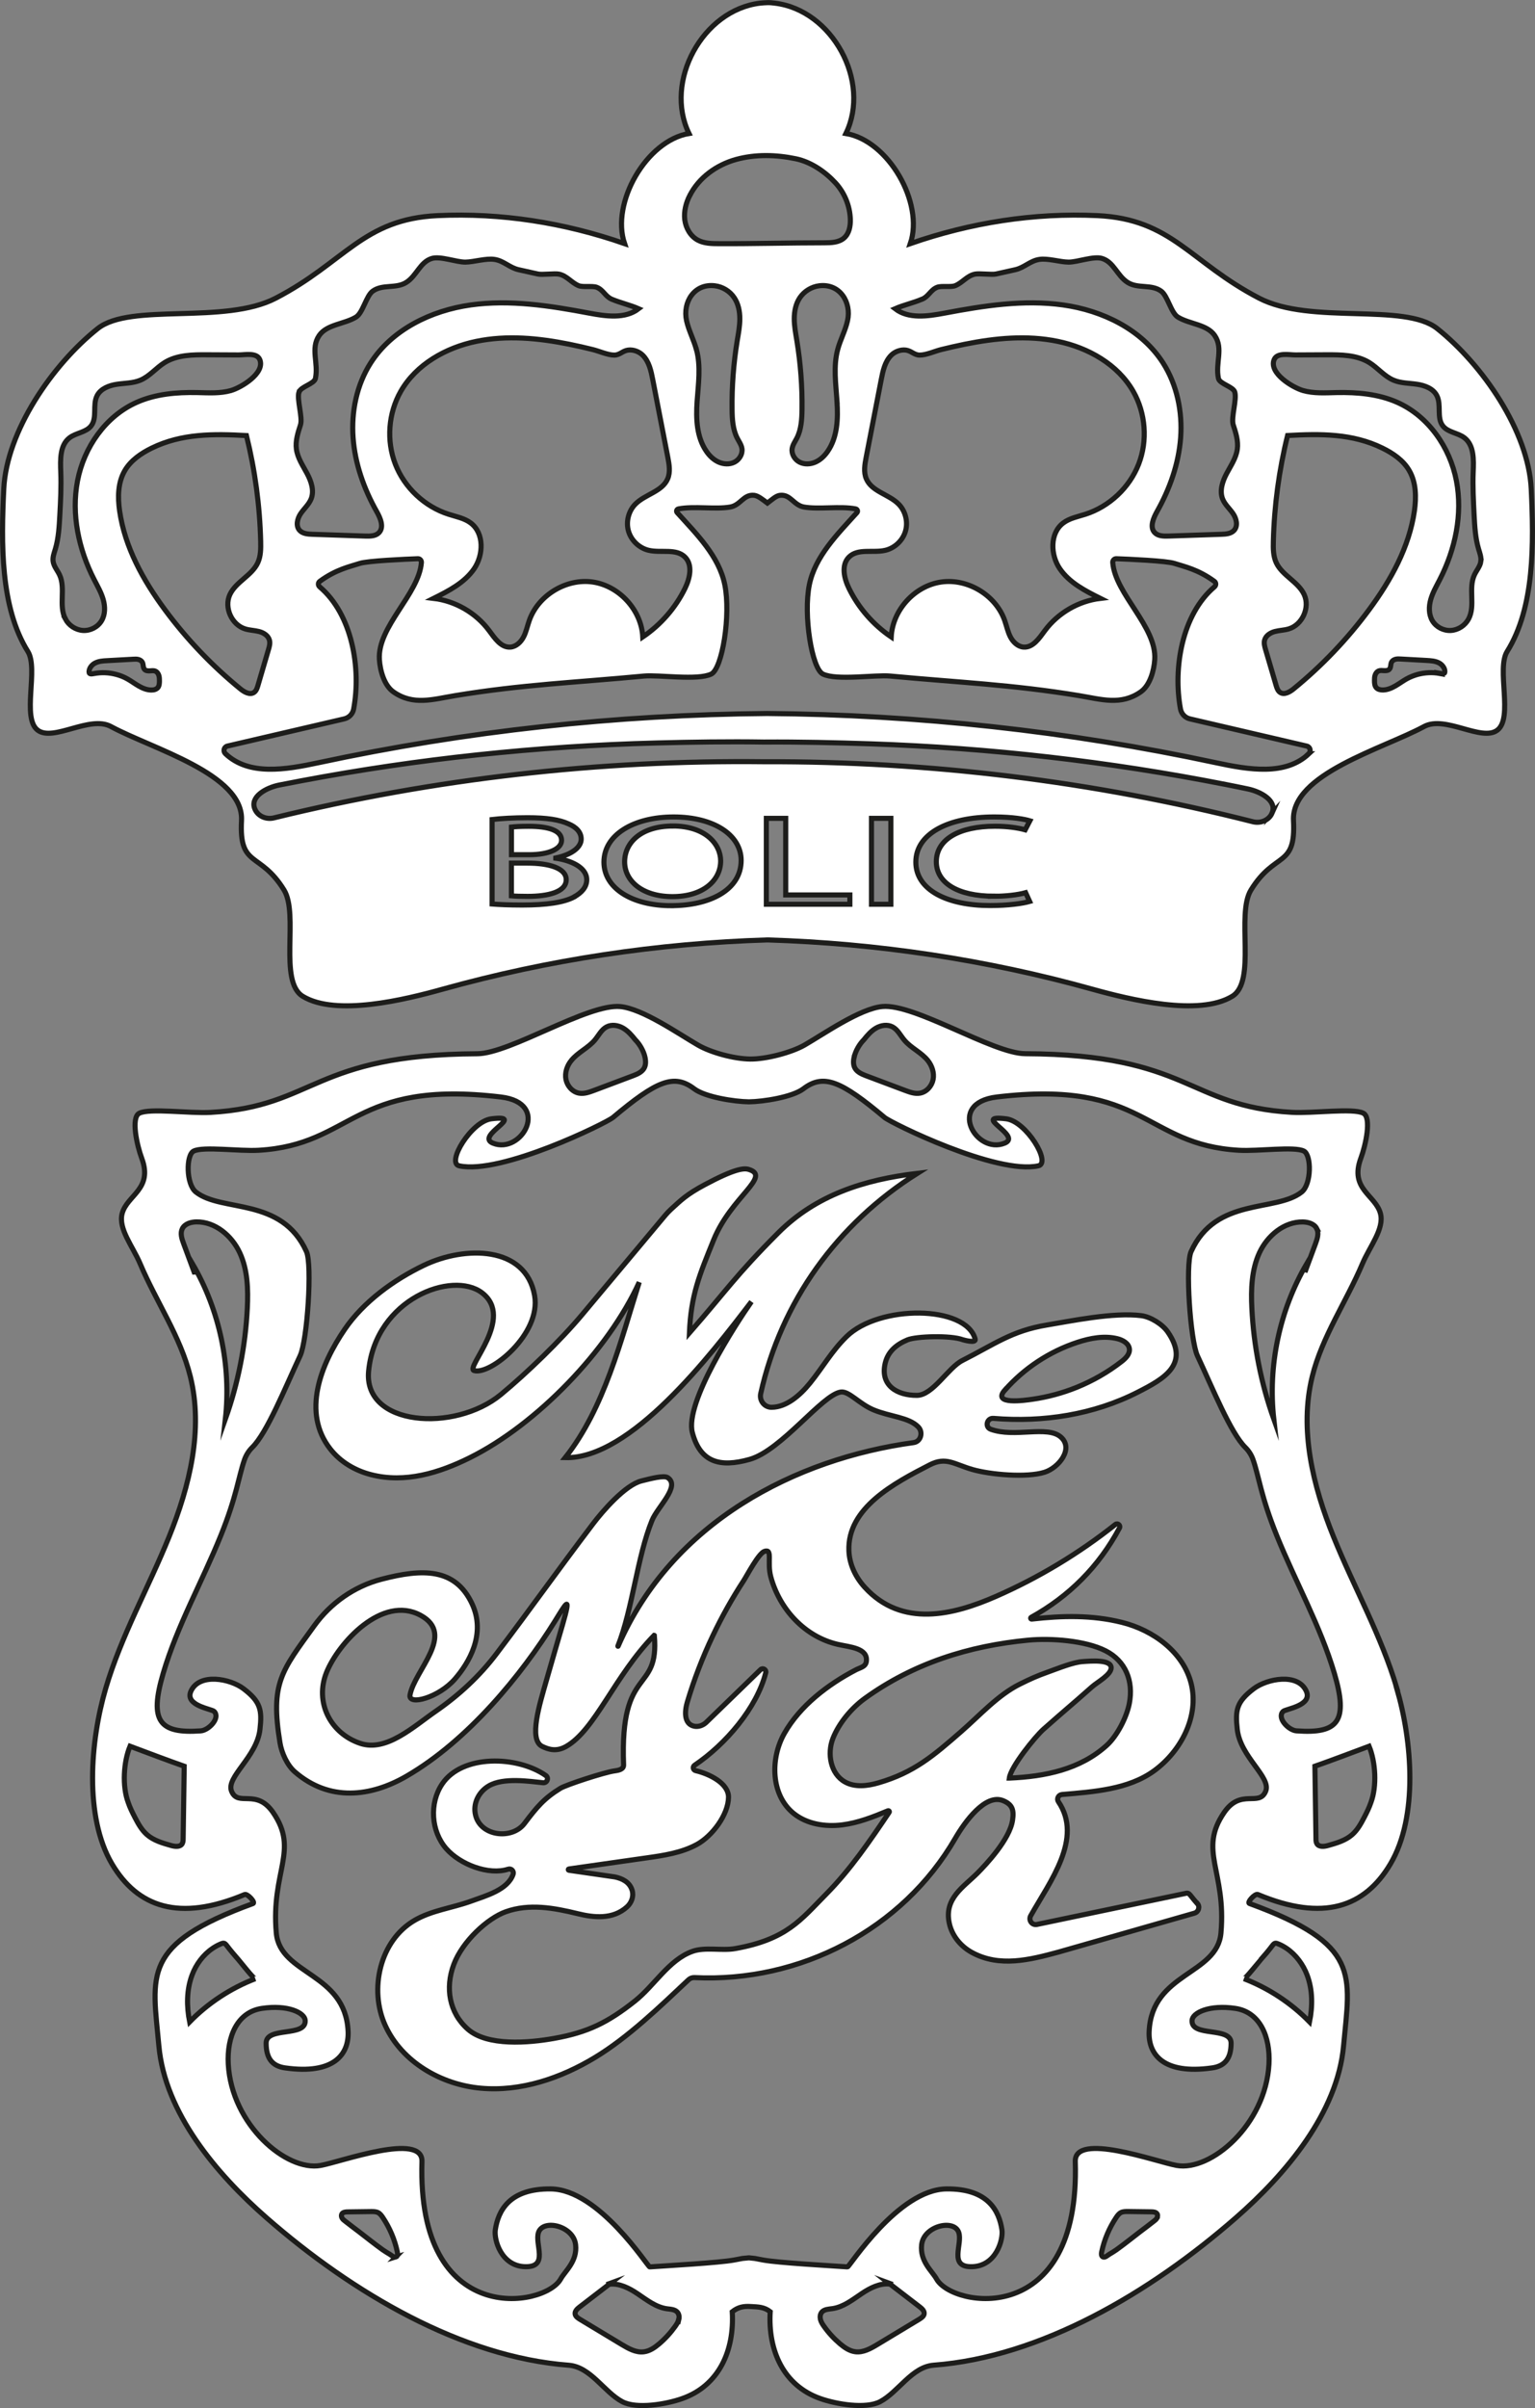 <svg xmlns="http://www.w3.org/2000/svg" id="Ebene_1" data-name="Ebene 1" viewBox="0 0 301.14 472.21"><rect x="0" y="0" width="301.14" height="472.21" fill="#808080" stroke="none"/><defs><style>      .cls-1 {        fill: none;      }      .cls-1, .cls-2 {        stroke: #1d1d1b;        stroke-miterlimit: 10;      }      .cls-2, .cls-3 {        fill: #fff;      }      .cls-3 {        stroke-width: 0px;      }    </style></defs><g><path class="cls-3" d="M131.98,161.98c-6.29,0-9.44,3.32-9.44,7.02s3.41,6.82,9.4,6.82,9.44-3.17,9.44-7c0-3.35-3.06-6.85-9.4-6.85ZM110.17,164.78c0-1.97-2.62-2.75-6.47-2.75-1.75,0-2.75.08-3.36.15v5.42h3.45c4.02,0,6.38-1.2,6.38-2.82ZM300.4,95.88c-.54-11.32-9.54-24.37-18.45-31.45-6.43-5.12-24.83-.71-34.93-5.96-13.58-7.06-17.1-15.51-31.74-16.19-12.51-.58-24.89,1.39-36.69,5.49,2.73-7.99-4.31-20.21-12.64-21.59,4.97-10.2-2.67-24.21-13.93-25.56-.46-.06-1-.12-1.46-.1-.47.01-.99.05-1.46.1-11.26,1.35-18.9,15.36-13.93,25.56-8.33,1.38-15.37,13.6-12.64,21.59-11.81-4.1-24.19-6.07-36.69-5.49-14.64.68-18.16,9.14-31.74,16.19-10.09,5.25-28.49.84-34.93,5.96C10.28,71.5,1.28,84.56.74,95.88c-.51,10.64-.7,23.18,4.73,31.88,2.12,3.4-1.25,13.01,1.92,15.42,3.07,2.33,10.21-2.97,14.38-.71,8.04,4.36,26.09,9.3,25.61,18.43-.49,9.38,3.62,5.95,8.34,13.62,2.96,4.81-1.14,17.91,3.68,20.85,6.53,3.98,20.07.66,27.44-1.4,20.75-5.78,42.2-9.01,63.73-9.66,21.53.66,42.98,3.88,63.73,9.66,7.37,2.05,20.91,5.38,27.44,1.4,4.82-2.94.72-16.05,3.68-20.85,4.72-7.67,8.83-4.23,8.34-13.62-.48-9.13,17.57-14.07,25.61-18.43,4.17-2.26,11.31,3.04,14.38.71,3.17-2.41-.2-12.02,1.92-15.42,5.43-8.7,5.23-21.24,4.73-31.88ZM180.91,58.67c1.31-.56,1.64-1.83,2.96-2.34.84-.32,2.7.03,3.53-.31,1.43-.59,2.27-1.91,3.83-2.26.88-.2,3.29.16,4.17-.03,1.62-.36,2.15-.48,3.77-.84,1.79-.4,2.9-1.74,4.73-2.02,1.68-.26,4.06.52,5.72.53,1.73.02,4.91-1.23,6.58-.72,2.32.7,2.97,3.4,5.02,4.7,2.04,1.29,4.64.29,6.59,1.72,1.27.93,1.93,4.26,3.27,5.08,2.28,1.4,5.73,1.41,7.23,3.62,1.74,2.57.08,5.37.73,8.41.22,1.06,2.86,1.61,3.19,2.64.47,1.44-.76,5.02-.29,6.47.5,1.54,1.02,3.15.8,4.75-.23,1.73-1.26,3.22-2.08,4.76-.82,1.54-1.44,3.37-.81,4.99.43,1.1,1.38,1.91,2.05,2.89s1.01,2.41.21,3.29c-.6.66-1.6.74-2.5.77-3.46.12-6.92.23-10.38.35-.95.03-2.03.02-2.69-.67-1.04-1.08-.27-2.85.46-4.16,2.5-4.45,4.25-9.38,4.62-14.47.37-5.09-.71-10.35-3.45-14.65-4.2-6.57-11.89-10.29-19.62-11.37-7.72-1.08-15.57.15-23.23,1.6-3.3.62-7.06,1.19-9.72-.86,1.69-.74,3.62-1.15,5.28-1.87ZM169.93,89.65c.98-5.07,1.97-10.13,2.95-15.2.33-1.71.72-3.52,1.93-4.76.72-.74,1.87-1.18,2.91-1.04,1.08.15,1.62.97,2.69.98,1.31.01,2.99-.78,4.27-1.09,1.53-.37,3.06-.73,4.61-1.04,5.98-1.2,12.19-1.81,18.22-.56,5.97,1.23,11.77,4.5,14.8,9.79,2.45,4.28,2.86,9.69,1.07,14.29s-5.74,8.31-10.44,9.82c-1.5.48-3.11.77-4.36,1.72-2.64,2-2.53,6.25-.65,8.98,1.87,2.73,4.97,4.32,7.94,5.8-4.28.51-8.31,2.85-10.88,6.31-1.1,1.49-2.34,3.38-4.19,3.24-1.13-.09-2.06-.99-2.58-2s-.74-2.14-1.12-3.22c-1.75-4.96-7.25-8.29-12.46-7.54s-9.54,5.52-9.8,10.77c-3.52-2.38-6.41-5.69-8.28-9.51-.97-1.97-1.56-4.59-.02-6.14,1.75-1.77,4.73-.77,7.15-1.34,1.86-.44,3.42-1.93,3.95-3.76.53-1.83,0-3.93-1.34-5.29-1.91-1.94-5.27-2.45-6.34-4.96-.57-1.32-.3-2.84-.03-4.25ZM135.32,38.35c1.78-3.53,5.27-6.03,9.08-7.08,3.81-1.05,7.88-.94,11.75-.13,2.94.62,5.71,2.51,7.75,4.72,1.78,1.93,2.84,4.52,2.92,7.14.04,1.33-.22,2.79-1.23,3.67-1.02.89-2.51.94-3.86.94-6.91,0-13.79.2-20.7.17-1.41,0-2.89-.03-4.13-.69-1.45-.78-2.35-2.36-2.56-3.99-.2-1.63.23-3.29.97-4.75ZM164.2,78.7c.23,3.4.1,7.05-1.85,9.84-.61.88-1.41,1.65-2.39,2.08-.98.43-2.15.49-3.1,0-.95-.49-1.61-1.57-1.46-2.63.11-.76.58-1.4.93-2.08.87-1.7.98-3.68,1.01-5.59.06-4.52-.28-9.05-1.01-13.52-.23-1.43-.51-2.86-.51-4.3s.29-2.93,1.1-4.13c.86-1.27,2.28-2.14,3.8-2.33,4.05-.49,6.36,3.22,5.55,6.85-.43,1.95-1.42,3.73-1.93,5.65-.88,3.29-.36,6.76-.13,10.16ZM136.62,68.54c-.52-1.92-1.5-3.71-1.93-5.65-.8-3.63,1.51-7.34,5.55-6.85,1.52.18,2.95,1.06,3.8,2.33.81,1.2,1.1,2.68,1.1,4.13,0,1.45-.27,2.88-.51,4.3-.73,4.47-1.07,8.99-1.01,13.52.02,1.91.14,3.89,1.01,5.59.35.68.82,1.32.93,2.08.15,1.06-.51,2.14-1.46,2.63-.95.49-2.13.43-3.1,0-.98-.43-1.78-1.2-2.39-2.08-1.95-2.79-2.09-6.44-1.85-9.84s.76-6.87-.13-10.16ZM128.06,74.45c.98,5.07,1.97,10.13,2.95,15.2.27,1.41.54,2.93-.03,4.25-1.07,2.51-4.43,3.02-6.34,4.96-1.34,1.36-1.87,3.46-1.34,5.29.53,1.83,2.1,3.32,3.95,3.76,2.42.57,5.41-.42,7.15,1.34,1.54,1.56.94,4.18-.02,6.14-1.87,3.82-4.76,7.13-8.28,9.51-.26-5.25-4.6-10.01-9.8-10.77s-10.71,2.58-12.46,7.54c-.38,1.07-.6,2.21-1.12,3.22s-1.45,1.91-2.58,2c-1.85.14-3.08-1.75-4.19-3.24-2.57-3.46-6.6-5.8-10.88-6.31,2.97-1.48,6.06-3.07,7.94-5.8,1.87-2.73,1.99-6.98-.65-8.98-1.25-.95-2.87-1.24-4.36-1.72-4.7-1.5-8.65-5.21-10.44-9.82s-1.38-10,1.07-14.29c3.03-5.29,8.83-8.56,14.8-9.79,6.03-1.25,12.24-.64,18.22.56,1.54.31,3.08.66,4.61,1.04,1.29.31,2.97,1.1,4.27,1.09,1.08-.01,1.61-.84,2.69-.98,1.04-.14,2.18.3,2.91,1.04,1.21,1.24,1.6,3.05,1.93,4.76ZM58.69,76.85c.34-1.03,2.97-1.58,3.19-2.64.64-3.04-1.01-5.84.73-8.41,1.5-2.21,4.95-2.22,7.23-3.62,1.35-.83,2-4.15,3.27-5.08,1.95-1.43,4.55-.43,6.59-1.72,2.05-1.3,2.7-4,5.02-4.7,1.67-.5,4.85.74,6.58.72,1.66-.02,4.05-.79,5.72-.53,1.83.28,2.94,1.63,4.73,2.02,1.62.36,2.15.48,3.77.84.88.2,3.29-.16,4.17.03,1.56.35,2.4,1.66,3.83,2.26.83.34,2.69,0,3.53.31,1.32.5,1.66,1.78,2.96,2.34,1.67.71,3.59,1.13,5.28,1.87-2.66,2.04-6.42,1.48-9.72.86-7.66-1.45-15.51-2.68-23.23-1.6-7.72,1.08-15.42,4.8-19.62,11.37-2.75,4.3-3.82,9.56-3.45,14.65.37,5.09,2.12,10.02,4.62,14.47.74,1.31,1.5,3.07.46,4.16-.66.69-1.74.7-2.69.67-3.46-.12-6.92-.23-10.38-.35-.9-.03-1.9-.11-2.5-.77-.8-.88-.46-2.31.21-3.29s1.61-1.79,2.05-2.89c.64-1.62.01-3.46-.81-4.99-.82-1.54-1.85-3.03-2.08-4.76-.22-1.61.3-3.21.8-4.75.47-1.44-.76-5.02-.29-6.47ZM12.83,121.37c-1.37-2.6.1-5.99-1.15-8.65-.42-.89-1.13-1.67-1.26-2.65-.11-.8.19-1.6.43-2.38.65-2.17.77-4.47.89-6.73.15-2.8.29-5.6.18-8.4-.09-2.41-.19-5.26,1.73-6.72,1.29-.98,3.22-1.04,4.22-2.32,1.26-1.62.24-4.12,1.18-5.94.71-1.38,2.36-2,3.89-2.23,1.54-.23,3.14-.19,4.58-.79,1.83-.76,3.11-2.43,4.79-3.47,2.45-1.51,5.5-1.54,8.38-1.52,2.03.01,4.07.02,6.1.03,1.24,0,3.62-.53,4.19.95,1.03,2.67-3.72,5.47-5.67,6.03-2.13.61-4.4.45-6.62.4-4.04-.08-8.18.27-11.88,1.92-6.1,2.71-10.34,8.82-11.6,15.38-1.26,6.56.22,13.45,3.27,19.39.65,1.27,1.38,2.52,1.77,3.9.39,1.38.41,2.93-.33,4.16-.74,1.24-2.2,1.99-3.64,1.9-1.44-.09-2.79-.99-3.46-2.26ZM30.98,134.82c-.31.38-.84.5-1.32.49-.87-.01-1.7-.36-2.45-.79s-1.45-.96-2.2-1.38c-.7-.4-1.46-.7-2.24-.9-1.39-.37-2.85-.43-4.27-.17-.62.11-1.17.24-1-.62.12-.59.57-1.1,1.08-1.39.74-.41,1.62-.47,2.47-.51,1.69-.09,3.38-.19,5.07-.28.33-.02.67-.04,1,.04.33.08.64.26.8.55.24.43.1,1.03.43,1.4.25.28.66.31,1.03.29.37-.02.76-.09,1.1.06.34.14.57.47.68.82s.12.72.12,1.09c0,.46-.03.97-.32,1.33ZM32.36,119.57c-4.27-5.77-7.87-12.26-8.89-19.36-.39-2.69-.36-5.59,1.02-7.94,1.17-2,3.18-3.37,5.25-4.39,5.91-2.9,12.2-2.82,18.61-2.47,1.68,6.79,2.62,13.76,2.79,20.75.03,1.43.03,2.91-.57,4.2-1.18,2.53-4.31,3.72-5.48,6.25-1.17,2.54.38,5.94,3.05,6.73.87.26,1.81.27,2.69.5.88.23,1.77.78,2.02,1.66.18.62,0,1.29-.19,1.91-.69,2.34-1.37,4.67-2.06,7.01-.15.5-.32,1.05-.76,1.35-.82.57-1.92-.06-2.69-.69-5.55-4.53-10.53-9.75-14.79-15.51ZM112.62,175.9c-2.05,1.07-5.38,1.57-10.18,1.57-2.62,0-4.63-.1-5.9-.2v-16.57c1.66-.2,4.28-.35,6.95-.35,3.8,0,6.25.38,8.08,1.22,1.53.65,2.45,1.65,2.45,2.97,0,1.62-1.88,3.05-4.98,3.7v.05c2.8.4,6.07,1.72,6.07,4.22,0,1.45-1,2.55-2.49,3.37ZM131.72,177.6c-7.78,0-13.24-3.45-13.24-8.55,0-5.35,5.81-8.85,13.68-8.85s13.24,3.52,13.24,8.52c0,5.8-6.16,8.87-13.68,8.87ZM166.73,177.32h-16.39v-16.85h3.8v15.02h12.59v1.82ZM174.77,177.32h-3.8v-16.85h3.8v16.85ZM195,175.75c2.32,0,4.68-.27,6.21-.7l.79,1.72c-1.4.4-4.2.8-7.78.8-8.3,0-14.55-3-14.55-8.52s6.25-8.85,15.38-8.85c3.67,0,5.99.45,6.99.75l-.92,1.77c-1.44-.4-3.5-.7-5.94-.7-6.9,0-11.49,2.52-11.49,6.95,0,4.12,4.15,6.77,11.32,6.77ZM249.55,159.46c-.62,1.4-2.25,2.05-3.74,1.68-31.37-7.96-63.51-11.88-95.87-11.77-32.36-.37-64.77,3.3-96.2,11.01-1.49.37-3.12-.3-3.73-1.71-1.06-2.45,2.23-4.22,4.77-4.73,1.45-.29,2.9-.57,4.35-.84,11.46-2.16,23.01-3.86,34.61-5.09,11.65-1.24,23.35-2.02,35.06-2.32,7.02-.18,14.06-.29,21.09-.18,7.03-.05,13.95.12,20.97.35,11.71.4,23.4,1.26,35.04,2.6,11.59,1.33,23.13,3.12,34.57,5.37,1.45.28,2.9.58,4.34.88,2.54.53,5.81,2.32,4.73,4.76ZM256.78,147.8c-4.59,4.35-11.73,3.16-18.31,1.75-28.89-6.19-58.43-9.41-87.97-9.64-29.55.24-59.07,3.45-87.96,9.64-6.58,1.41-13.71,2.6-18.31-1.75-.51-.49-.3-1.34.38-1.5l22.94-5.34c.94-.23,1.66-.98,1.83-1.93,1.49-8.01-.29-18.55-6.66-23.95-.34-.29-.35-.81.01-1.08,3.22-2.36,5.89-2.88,7.85-3.52,1.55-.51,9.01-.83,11.38-.92.42-.02.74.34.71.76-.49,6.19-8.65,12.58-8.24,19,.14,2.2.95,5.1,2.76,6.36,3.88,2.72,7.72,1.45,12.14.72,13.02-2.15,23.84-2.58,36.98-3.83,3-.28,10.51.91,13.22-.39,2.17-1.05,3.87-11.58,2.66-17.52-1.13-5.58-5.5-9.91-9.34-14.14-.24-.26-.09-.67.26-.73,3.1-.59,7.26.15,10.16-.37,2.04-.37,2.59-2.52,4.68-2.29.77.08,1.68.83,2.6,1.52.91-.69,1.7-1.44,2.47-1.52,2.09-.23,2.64,1.92,4.68,2.29,2.91.52,7.07-.22,10.16.37.34.07.49.47.26.73-3.83,4.24-8.2,8.56-9.34,14.14-1.21,5.94.49,16.47,2.66,17.52,2.71,1.31,10.22.11,13.22.39,13.14,1.24,23.96,1.68,36.98,3.83,4.43.73,8.26,1.99,12.14-.72,1.81-1.26,2.62-4.16,2.76-6.36.41-6.42-7.75-12.81-8.24-19-.03-.42.29-.78.71-.76,2.37.09,9.83.41,11.38.92,1.97.64,4.63,1.16,7.85,3.52.36.26.35.79.01,1.08-6.37,5.41-8.14,15.94-6.66,23.95.18.95.9,1.71,1.83,1.93l22.94,5.34c.69.16.9,1.02.38,1.5ZM253.8,135.07c-.77.63-1.87,1.27-2.69.69-.43-.3-.61-.85-.76-1.35-.69-2.34-1.37-4.67-2.06-7.01-.18-.62-.37-1.29-.19-1.91.25-.88,1.14-1.43,2.02-1.66.88-.23,1.81-.24,2.69-.5,2.68-.79,4.22-4.19,3.05-6.73-1.17-2.54-4.3-3.72-5.48-6.25-.6-1.29-.61-2.77-.57-4.2.17-6.99,1.11-13.96,2.79-20.75,6.41-.35,12.7-.43,18.61,2.47,2.08,1.02,4.09,2.39,5.25,4.39,1.37,2.35,1.4,5.24,1.02,7.94-1.02,7.1-4.62,13.59-8.89,19.36-4.26,5.76-9.24,10.98-14.79,15.51ZM282.45,132.06c-1.41-.26-2.88-.19-4.27.17-.78.21-1.53.51-2.24.9-.76.43-1.45.95-2.2,1.38s-1.58.78-2.45.79c-.49,0-1.02-.11-1.32-.49-.29-.36-.32-.86-.32-1.33,0-.37,0-.74.12-1.09.11-.35.35-.67.68-.82.34-.14.73-.08,1.1-.06.37.02.79-.01,1.03-.29.33-.37.19-.97.43-1.4.16-.29.48-.48.8-.55.33-.08.67-.06,1-.04,1.69.09,3.38.19,5.07.28.85.05,1.72.1,2.47.51.52.29.96.8,1.08,1.39.17.86-.38.73-1,.62ZM290.52,110.07c-.13.98-.85,1.76-1.26,2.65-1.25,2.67.23,6.05-1.15,8.65-.67,1.27-2.02,2.17-3.46,2.26-1.44.09-2.9-.66-3.64-1.9-.73-1.23-.72-2.78-.33-4.16.39-1.38,1.12-2.63,1.77-3.9,3.05-5.94,4.53-12.83,3.27-19.39-1.26-6.56-5.5-12.67-11.6-15.38-3.69-1.64-7.84-2-11.88-1.92-2.22.05-4.49.21-6.62-.4-1.95-.56-6.7-3.36-5.67-6.03.57-1.48,2.95-.95,4.19-.95,2.03-.01,4.07-.02,6.1-.03,2.88-.01,5.93.02,8.38,1.52,1.68,1.04,2.96,2.71,4.79,3.47,1.44.6,3.04.56,4.58.79,1.54.23,3.18.84,3.89,2.23.94,1.82-.08,4.33,1.18,5.94,1,1.28,2.93,1.34,4.22,2.32,1.92,1.46,1.83,4.31,1.73,6.72-.11,2.8.04,5.6.18,8.4.12,2.27.24,4.56.89,6.73.23.78.54,1.57.43,2.38ZM103.48,169.25h-3.15v6.42c.74.07,1.83.1,3.19.1,3.93,0,7.56-.82,7.56-3.27,0-2.3-3.45-3.25-7.6-3.25Z"></path><path class="cls-1" d="M131.98,161.98c-6.29,0-9.44,3.32-9.44,7.02s3.41,6.82,9.4,6.82,9.44-3.17,9.44-7c0-3.35-3.06-6.85-9.4-6.85ZM110.17,164.78c0-1.97-2.62-2.75-6.47-2.75-1.75,0-2.75.08-3.36.15v5.42h3.45c4.02,0,6.38-1.2,6.38-2.82ZM300.4,95.88c-.54-11.32-9.54-24.37-18.45-31.45-6.43-5.12-24.83-.71-34.93-5.96-13.58-7.06-17.1-15.51-31.74-16.19-12.51-.58-24.89,1.39-36.69,5.49,2.73-7.99-4.31-20.21-12.64-21.59,4.97-10.2-2.67-24.21-13.93-25.56-.46-.06-1-.12-1.46-.1-.47.01-.99.05-1.46.1-11.26,1.35-18.9,15.36-13.93,25.56-8.33,1.38-15.37,13.6-12.64,21.59-11.81-4.1-24.19-6.07-36.69-5.49-14.64.68-18.16,9.14-31.74,16.19-10.09,5.25-28.49.84-34.93,5.96C10.28,71.5,1.28,84.56.74,95.88c-.51,10.64-.7,23.18,4.73,31.88,2.12,3.4-1.25,13.01,1.92,15.42,3.07,2.33,10.21-2.97,14.38-.71,8.04,4.36,26.09,9.3,25.61,18.43-.49,9.38,3.62,5.95,8.34,13.62,2.96,4.81-1.14,17.91,3.68,20.85,6.53,3.98,20.07.66,27.44-1.4,20.75-5.78,42.2-9.01,63.73-9.66,21.53.66,42.98,3.88,63.73,9.66,7.37,2.05,20.91,5.38,27.44,1.4,4.82-2.94.72-16.05,3.68-20.85,4.72-7.67,8.83-4.23,8.34-13.62-.48-9.13,17.57-14.07,25.61-18.43,4.17-2.26,11.31,3.04,14.38.71,3.17-2.41-.2-12.02,1.92-15.42,5.43-8.7,5.23-21.24,4.73-31.88ZM180.91,58.67c1.31-.56,1.64-1.83,2.96-2.34.84-.32,2.7.03,3.53-.31,1.43-.59,2.27-1.91,3.83-2.26.88-.2,3.29.16,4.17-.03,1.62-.36,2.15-.48,3.77-.84,1.79-.4,2.9-1.74,4.73-2.02,1.68-.26,4.06.52,5.72.53,1.73.02,4.91-1.23,6.58-.72,2.32.7,2.97,3.4,5.02,4.7,2.04,1.29,4.64.29,6.59,1.72,1.27.93,1.93,4.26,3.27,5.08,2.28,1.4,5.73,1.41,7.23,3.62,1.74,2.57.08,5.37.73,8.41.22,1.06,2.86,1.61,3.19,2.64.47,1.44-.76,5.02-.29,6.47.5,1.54,1.02,3.15.8,4.75-.23,1.73-1.26,3.22-2.08,4.76-.82,1.54-1.44,3.37-.81,4.99.43,1.1,1.38,1.91,2.05,2.89s1.01,2.41.21,3.29c-.6.66-1.6.74-2.5.77-3.46.12-6.92.23-10.38.35-.95.03-2.03.02-2.69-.67-1.04-1.08-.27-2.85.46-4.16,2.5-4.45,4.25-9.38,4.62-14.47.37-5.09-.71-10.35-3.45-14.65-4.2-6.57-11.89-10.29-19.62-11.37-7.72-1.08-15.57.15-23.23,1.6-3.3.62-7.06,1.19-9.72-.86,1.69-.74,3.62-1.15,5.28-1.87ZM169.93,89.65c.98-5.07,1.97-10.13,2.95-15.2.33-1.71.72-3.52,1.93-4.76.72-.74,1.87-1.18,2.91-1.04,1.08.15,1.62.97,2.69.98,1.31.01,2.99-.78,4.27-1.09,1.53-.37,3.06-.73,4.61-1.04,5.98-1.2,12.19-1.81,18.22-.56,5.97,1.23,11.77,4.5,14.8,9.79,2.45,4.28,2.86,9.69,1.07,14.29s-5.74,8.31-10.44,9.82c-1.5.48-3.11.77-4.36,1.72-2.64,2-2.53,6.25-.65,8.98,1.87,2.73,4.97,4.32,7.94,5.8-4.28.51-8.31,2.85-10.88,6.31-1.1,1.49-2.34,3.38-4.19,3.24-1.13-.09-2.06-.99-2.58-2s-.74-2.14-1.12-3.22c-1.75-4.96-7.25-8.29-12.46-7.54s-9.54,5.52-9.8,10.77c-3.52-2.38-6.41-5.69-8.28-9.51-.97-1.97-1.56-4.59-.02-6.14,1.75-1.77,4.73-.77,7.15-1.34,1.86-.44,3.42-1.93,3.95-3.76.53-1.83,0-3.93-1.34-5.29-1.91-1.94-5.27-2.45-6.34-4.96-.57-1.32-.3-2.84-.03-4.25ZM135.32,38.35c1.78-3.53,5.27-6.03,9.08-7.08,3.81-1.05,7.88-.94,11.75-.13,2.94.62,5.71,2.51,7.75,4.72,1.78,1.93,2.84,4.52,2.92,7.14.04,1.33-.22,2.79-1.23,3.67-1.02.89-2.51.94-3.86.94-6.91,0-13.79.2-20.7.17-1.41,0-2.89-.03-4.13-.69-1.45-.78-2.35-2.36-2.56-3.99-.2-1.63.23-3.29.97-4.75ZM164.2,78.7c.23,3.4.1,7.05-1.85,9.84-.61.88-1.41,1.65-2.39,2.08-.98.43-2.15.49-3.1,0-.95-.49-1.61-1.57-1.46-2.63.11-.76.58-1.4.93-2.08.87-1.7.98-3.68,1.01-5.59.06-4.52-.28-9.05-1.01-13.52-.23-1.43-.51-2.86-.51-4.3s.29-2.93,1.1-4.13c.86-1.27,2.28-2.14,3.8-2.33,4.05-.49,6.36,3.22,5.55,6.85-.43,1.95-1.42,3.73-1.93,5.65-.88,3.29-.36,6.76-.13,10.16ZM136.62,68.54c-.52-1.92-1.5-3.71-1.93-5.65-.8-3.63,1.51-7.34,5.55-6.85,1.52.18,2.95,1.06,3.8,2.33.81,1.2,1.1,2.68,1.1,4.13,0,1.45-.27,2.88-.51,4.3-.73,4.47-1.07,8.99-1.01,13.52.02,1.91.14,3.89,1.01,5.59.35.68.82,1.32.93,2.08.15,1.06-.51,2.14-1.46,2.63-.95.49-2.13.43-3.1,0-.98-.43-1.78-1.2-2.39-2.08-1.95-2.79-2.09-6.44-1.85-9.84s.76-6.87-.13-10.16ZM128.06,74.45c.98,5.07,1.97,10.13,2.95,15.2.27,1.41.54,2.93-.03,4.25-1.07,2.51-4.43,3.02-6.34,4.96-1.34,1.36-1.87,3.46-1.34,5.29.53,1.83,2.1,3.32,3.95,3.76,2.42.57,5.41-.42,7.15,1.34,1.54,1.56.94,4.18-.02,6.14-1.87,3.82-4.76,7.13-8.28,9.51-.26-5.25-4.6-10.01-9.8-10.77s-10.71,2.58-12.46,7.54c-.38,1.07-.6,2.21-1.12,3.22s-1.45,1.91-2.58,2c-1.85.14-3.08-1.75-4.19-3.24-2.57-3.46-6.6-5.8-10.88-6.31,2.97-1.48,6.06-3.07,7.94-5.8,1.87-2.73,1.99-6.98-.65-8.98-1.25-.95-2.87-1.24-4.36-1.72-4.7-1.5-8.65-5.21-10.44-9.82s-1.38-10,1.07-14.29c3.03-5.29,8.83-8.56,14.8-9.79,6.03-1.25,12.24-.64,18.22.56,1.54.31,3.08.66,4.61,1.04,1.29.31,2.97,1.1,4.27,1.09,1.08-.01,1.61-.84,2.69-.98,1.04-.14,2.18.3,2.91,1.04,1.21,1.24,1.6,3.05,1.93,4.76ZM58.69,76.85c.34-1.03,2.97-1.58,3.19-2.64.64-3.04-1.01-5.84.73-8.41,1.5-2.21,4.95-2.22,7.23-3.62,1.35-.83,2-4.15,3.27-5.08,1.95-1.43,4.55-.43,6.59-1.72,2.05-1.3,2.7-4,5.02-4.7,1.67-.5,4.85.74,6.58.72,1.66-.02,4.05-.79,5.72-.53,1.83.28,2.94,1.63,4.73,2.02,1.62.36,2.15.48,3.77.84.88.2,3.29-.16,4.17.03,1.56.35,2.4,1.66,3.83,2.26.83.34,2.69,0,3.53.31,1.32.5,1.66,1.78,2.96,2.34,1.67.71,3.59,1.13,5.28,1.87-2.66,2.04-6.42,1.48-9.72.86-7.66-1.45-15.51-2.68-23.23-1.6-7.72,1.08-15.42,4.8-19.62,11.37-2.75,4.3-3.82,9.56-3.45,14.65.37,5.09,2.12,10.02,4.62,14.47.74,1.31,1.5,3.07.46,4.16-.66.69-1.74.7-2.69.67-3.46-.12-6.92-.23-10.38-.35-.9-.03-1.9-.11-2.5-.77-.8-.88-.46-2.31.21-3.29s1.61-1.79,2.05-2.89c.64-1.62.01-3.46-.81-4.99-.82-1.54-1.85-3.03-2.08-4.76-.22-1.61.3-3.21.8-4.75.47-1.44-.76-5.02-.29-6.47ZM12.83,121.37c-1.37-2.6.1-5.99-1.15-8.65-.42-.89-1.13-1.67-1.26-2.65-.11-.8.19-1.6.43-2.38.65-2.17.77-4.47.89-6.73.15-2.8.29-5.6.18-8.4-.09-2.41-.19-5.26,1.73-6.72,1.29-.98,3.22-1.04,4.22-2.32,1.26-1.62.24-4.12,1.18-5.94.71-1.38,2.36-2,3.89-2.23,1.54-.23,3.14-.19,4.58-.79,1.83-.76,3.11-2.43,4.79-3.47,2.45-1.51,5.5-1.54,8.38-1.52,2.03.01,4.07.02,6.1.03,1.24,0,3.62-.53,4.19.95,1.03,2.67-3.72,5.47-5.67,6.03-2.13.61-4.4.45-6.62.4-4.04-.08-8.18.27-11.88,1.92-6.1,2.71-10.34,8.82-11.6,15.38-1.26,6.56.22,13.45,3.27,19.39.65,1.27,1.38,2.52,1.77,3.9.39,1.38.41,2.93-.33,4.16-.74,1.24-2.2,1.99-3.64,1.9-1.44-.09-2.79-.99-3.46-2.26ZM30.98,134.82c-.31.38-.84.5-1.32.49-.87-.01-1.7-.36-2.45-.79s-1.45-.96-2.2-1.38c-.7-.4-1.46-.7-2.24-.9-1.39-.37-2.85-.43-4.27-.17-.62.11-1.17.24-1-.62.12-.59.57-1.1,1.08-1.39.74-.41,1.62-.47,2.47-.51,1.69-.09,3.38-.19,5.07-.28.33-.02.67-.04,1,.04.33.08.64.26.8.55.24.43.1,1.03.43,1.4.25.28.66.31,1.03.29.37-.02.76-.09,1.1.06.34.14.57.47.68.82s.12.72.12,1.09c0,.46-.03.97-.32,1.33ZM32.36,119.57c-4.27-5.77-7.87-12.26-8.89-19.36-.39-2.69-.36-5.59,1.02-7.94,1.17-2,3.18-3.37,5.25-4.39,5.91-2.9,12.2-2.82,18.61-2.47,1.68,6.79,2.62,13.76,2.79,20.75.03,1.43.03,2.91-.57,4.2-1.18,2.53-4.31,3.72-5.48,6.25-1.17,2.54.38,5.94,3.05,6.73.87.26,1.81.27,2.69.5.88.23,1.77.78,2.02,1.66.18.62,0,1.29-.19,1.91-.69,2.34-1.37,4.67-2.06,7.01-.15.5-.32,1.05-.76,1.35-.82.57-1.92-.06-2.69-.69-5.55-4.53-10.53-9.75-14.79-15.51ZM112.62,175.9c-2.05,1.07-5.38,1.57-10.18,1.57-2.62,0-4.63-.1-5.9-.2v-16.57c1.66-.2,4.28-.35,6.95-.35,3.8,0,6.25.38,8.08,1.22,1.53.65,2.45,1.65,2.45,2.97,0,1.62-1.88,3.05-4.98,3.7v.05c2.8.4,6.07,1.72,6.07,4.22,0,1.45-1,2.55-2.49,3.37ZM131.72,177.6c-7.78,0-13.24-3.45-13.24-8.55,0-5.35,5.81-8.85,13.68-8.85s13.24,3.52,13.24,8.52c0,5.8-6.16,8.87-13.68,8.87ZM166.73,177.32h-16.39v-16.85h3.8v15.02h12.59v1.82ZM174.77,177.32h-3.8v-16.85h3.8v16.85ZM195,175.75c2.32,0,4.68-.27,6.21-.7l.79,1.72c-1.4.4-4.2.8-7.78.8-8.3,0-14.55-3-14.55-8.52s6.25-8.85,15.38-8.85c3.67,0,5.99.45,6.99.75l-.92,1.77c-1.44-.4-3.5-.7-5.94-.7-6.9,0-11.49,2.52-11.49,6.95,0,4.12,4.15,6.77,11.32,6.77ZM249.55,159.46c-.62,1.4-2.25,2.05-3.74,1.68-31.37-7.96-63.51-11.88-95.87-11.77-32.36-.37-64.77,3.3-96.2,11.01-1.49.37-3.12-.3-3.73-1.71-1.06-2.45,2.23-4.22,4.77-4.73,1.45-.29,2.9-.57,4.35-.84,11.46-2.16,23.01-3.86,34.61-5.09,11.65-1.24,23.35-2.02,35.06-2.32,7.02-.18,14.06-.29,21.09-.18,7.03-.05,13.95.12,20.97.35,11.71.4,23.4,1.26,35.04,2.6,11.59,1.33,23.13,3.12,34.57,5.37,1.45.28,2.9.58,4.34.88,2.54.53,5.81,2.32,4.73,4.76ZM256.78,147.8c-4.59,4.35-11.73,3.16-18.31,1.75-28.89-6.19-58.43-9.41-87.97-9.64-29.55.24-59.07,3.45-87.96,9.64-6.58,1.41-13.71,2.6-18.31-1.75-.51-.49-.3-1.34.38-1.5l22.94-5.34c.94-.23,1.66-.98,1.83-1.93,1.49-8.01-.29-18.55-6.66-23.95-.34-.29-.35-.81.01-1.08,3.22-2.36,5.89-2.88,7.85-3.52,1.55-.51,9.01-.83,11.38-.92.42-.02.74.34.71.76-.49,6.19-8.65,12.58-8.24,19,.14,2.2.95,5.1,2.76,6.36,3.88,2.72,7.72,1.45,12.14.72,13.02-2.15,23.84-2.58,36.98-3.83,3-.28,10.51.91,13.22-.39,2.17-1.05,3.87-11.58,2.66-17.52-1.13-5.58-5.5-9.91-9.34-14.14-.24-.26-.09-.67.26-.73,3.1-.59,7.26.15,10.16-.37,2.04-.37,2.59-2.52,4.68-2.29.77.08,1.68.83,2.6,1.52.91-.69,1.7-1.44,2.47-1.52,2.09-.23,2.64,1.92,4.68,2.29,2.91.52,7.07-.22,10.16.37.34.07.49.47.26.73-3.83,4.24-8.2,8.56-9.34,14.14-1.21,5.94.49,16.47,2.66,17.52,2.71,1.31,10.22.11,13.22.39,13.14,1.24,23.96,1.68,36.98,3.83,4.43.73,8.26,1.99,12.14-.72,1.81-1.26,2.62-4.16,2.76-6.36.41-6.42-7.75-12.81-8.24-19-.03-.42.29-.78.71-.76,2.37.09,9.83.41,11.38.92,1.97.64,4.63,1.16,7.85,3.52.36.26.35.79.01,1.08-6.37,5.41-8.14,15.94-6.66,23.95.18.95.9,1.71,1.83,1.93l22.94,5.34c.69.16.9,1.02.38,1.5ZM253.8,135.07c-.77.63-1.87,1.27-2.69.69-.43-.3-.61-.85-.76-1.35-.69-2.34-1.37-4.67-2.06-7.01-.18-.62-.37-1.29-.19-1.91.25-.88,1.14-1.43,2.02-1.66.88-.23,1.81-.24,2.69-.5,2.68-.79,4.22-4.19,3.05-6.73-1.17-2.54-4.3-3.72-5.48-6.25-.6-1.29-.61-2.77-.57-4.2.17-6.99,1.11-13.96,2.79-20.75,6.41-.35,12.7-.43,18.61,2.47,2.08,1.02,4.09,2.39,5.25,4.39,1.37,2.35,1.4,5.24,1.02,7.94-1.02,7.1-4.62,13.59-8.89,19.36-4.26,5.76-9.24,10.98-14.79,15.51ZM282.45,132.06c-1.41-.26-2.88-.19-4.27.17-.78.21-1.53.51-2.24.9-.76.43-1.45.95-2.2,1.38s-1.58.78-2.45.79c-.49,0-1.02-.11-1.32-.49-.29-.36-.32-.86-.32-1.33,0-.37,0-.74.12-1.09.11-.35.35-.67.68-.82.34-.14.73-.08,1.1-.06.37.02.79-.01,1.03-.29.33-.37.19-.97.43-1.4.16-.29.48-.48.8-.55.33-.08.67-.06,1-.04,1.69.09,3.38.19,5.07.28.85.05,1.72.1,2.47.51.52.29.96.8,1.08,1.39.17.86-.38.73-1,.62ZM290.52,110.07c-.13.98-.85,1.76-1.26,2.65-1.25,2.67.23,6.05-1.15,8.65-.67,1.27-2.02,2.17-3.46,2.26-1.44.09-2.9-.66-3.64-1.9-.73-1.23-.72-2.78-.33-4.16.39-1.38,1.12-2.63,1.77-3.9,3.05-5.94,4.53-12.83,3.27-19.39-1.26-6.56-5.5-12.67-11.6-15.38-3.69-1.64-7.84-2-11.88-1.92-2.22.05-4.49.21-6.62-.4-1.95-.56-6.7-3.36-5.67-6.03.57-1.48,2.95-.95,4.19-.95,2.03-.01,4.07-.02,6.1-.03,2.88-.01,5.93.02,8.38,1.52,1.68,1.04,2.96,2.71,4.79,3.47,1.44.6,3.04.56,4.58.79,1.54.23,3.18.84,3.89,2.23.94,1.82-.08,4.33,1.18,5.94,1,1.28,2.93,1.34,4.22,2.32,1.92,1.46,1.83,4.31,1.73,6.72-.11,2.8.04,5.6.18,8.4.12,2.27.24,4.56.89,6.73.23.78.54,1.57.43,2.38ZM103.48,169.25h-3.15v6.42c.74.07,1.83.1,3.19.1,3.93,0,7.56-.82,7.56-3.27,0-2.3-3.45-3.25-7.6-3.25Z"></path></g><path class="cls-2" d="M274.04,331.06c-3.04-10.3-8.4-19.75-12.43-29.72s-6.75-20.99-4.17-31.42c1.94-7.85,6.7-14.68,9.85-22.13,1.42-3.37,4.32-6.83,3.53-9.83-.96-3.64-6.1-4.77-3.85-10.83.95-2.55,2.15-7.99.49-8.84-2.04-1.05-9.86.07-14.02-.17-20.57-1.18-19.95-11.35-52.31-11.5-6.37-.03-21.69-9.86-28.04-9.25-4.4.42-11.47,5.38-15.26,7.56-2.56,1.47-7.57,2.78-10.66,2.74-3.11-.03-7.66-1.25-10.22-2.73-3.79-2.18-10.86-7.14-15.26-7.56-6.34-.61-21.66,9.21-28.04,9.25-32.35.16-31.73,10.32-52.31,11.5-4.16.24-11.98-.88-14.02.17-1.66.85-.46,6.29.49,8.84,2.25,6.06-2.89,7.19-3.85,10.83-.79,3,2.11,6.46,3.53,9.83,3.15,7.45,7.91,14.27,9.85,22.13,2.58,10.43-.14,21.46-4.17,31.42s-9.39,19.41-12.43,29.72c-3.04,10.3-4.25,25.18,1.23,34.43,5.01,8.45,13.15,11.4,26.02,6,.55-.23,2.2,1.57,1.64,1.77-21.97,8.03-19.74,13.89-18.46,27.93,1.19,13.08,11.24,25.06,21.13,33.7,16.87,14.74,38.26,27.31,59.27,28.9,4.31.33,6.92,5.24,10.49,7.14,2.83,1.51,8.65.51,11.78-.6,7.2-2.54,10.27-9.41,9.81-17.03,1.18-.93,2.26-1.11,3.65-1.02,1.43.08,2.61.08,3.8,1.01-.46,7.62,2.61,14.49,9.81,17.03,3.13,1.11,8.94,2.11,11.78.6,3.57-1.89,6.18-6.81,10.49-7.14,21.01-1.59,42.4-14.17,59.27-28.9,9.89-8.64,19.94-20.62,21.13-33.7,1.28-14.05,3.51-19.9-18.46-27.93-.56-.21,1.08-2,1.64-1.77,12.87,5.4,21.02,2.45,26.02-6,5.47-9.25,4.27-24.12,1.23-34.43ZM258.33,240.94c.45.9.1,1.96-.24,2.9-.69,1.87-1.38,3.74-2.08,5.61l.32-1.6c-5.32,9.11-7.61,19.96-6.43,30.45,0,0,0,0,0,0-2.49-7-3.95-14.36-4.31-21.78-.18-3.68-.06-7.5,1.48-10.85,1.55-3.35,4.83-6.12,8.52-6.06,1.07.02,2.27.37,2.75,1.33ZM167.57,207.29c.26-1.19,1.03-2.53,1.89-3.39.7-.88,1.45-1.75,2.42-2.31.97-.56,2.22-.75,3.21-.23,1.03.54,1.56,1.69,2.31,2.58,1.31,1.58,3.36,2.42,4.64,4.04.82,1.04,1.27,2.41,1.02,3.7s-1.28,2.46-2.59,2.68c-.99.17-1.98-.19-2.92-.54-2.58-.97-5.16-1.94-7.74-2.91-1.8-.68-2.7-1.52-2.25-3.62ZM112.06,207.98c1.27-1.61,3.32-2.46,4.64-4.04.75-.9,1.28-2.04,2.31-2.58.99-.52,2.24-.32,3.21.23.97.56,1.72,1.43,2.42,2.31.86.86,1.63,2.2,1.89,3.39.46,2.1-.45,2.95-2.25,3.62-2.58.97-5.16,1.94-7.74,2.91-.94.35-1.93.71-2.92.54-1.3-.22-2.33-1.38-2.59-2.68s.2-2.67,1.02-3.7ZM38.09,249.44c-.69-1.87-1.38-3.74-2.08-5.61-.35-.94-.69-2.01-.24-2.9.48-.96,1.68-1.31,2.75-1.33,3.69-.06,6.97,2.71,8.52,6.06,1.55,3.35,1.66,7.17,1.48,10.85-.36,7.42-1.82,14.78-4.31,21.78,0,0,0,0,0,0,1.17-10.49-1.12-21.33-6.43-30.45l.32,1.6ZM35.93,360.57c0,.34-.02.69-.19.98-.42.68-1.44.55-2.21.33-1.66-.47-3.39-.97-4.69-2.11-1.03-.9-1.71-2.12-2.34-3.33-.51-.98-1.01-1.97-1.36-3.02-1.18-3.16-.91-7.9.37-11,3.52,1.31,7.07,2.67,10.63,3.92-.07,4.74-.14,9.49-.21,14.23ZM37.67,387.31c.78-2.1,2.18-4,4.05-5.26.46-.31.94-.58,1.45-.8.7-.31.88-.32,1.36.31.72.95,1.49,1.85,2.28,2.75.33.37,3,3.79,3.27,3.7-4.83,1.86-9.26,4.77-12.88,8.47-.6-3.04-.61-6.26.47-9.16ZM77.64,442.59c-.37.11-.85-.35-1.15-.53-.47-.29-.96-.57-1.41-.89-1.59-1.14-3.12-2.37-4.67-3.56-.89-.68-1.79-1.34-2.67-2.04-.23-.17-.46-.35-.61-.59s-.21-.56-.08-.81c.2-.38.72-.44,1.15-.44,1.54-.02,3.09-.04,4.63-.06.45,0,.93,0,1.33.2.4.2.68.58.93.95,1.36,2.03,2.34,4.33,2.85,6.72.07.35.14.93-.31,1.06ZM133.15,454.84c-.12.5-.41.94-.7,1.35-.9,1.26-1.96,2.42-3.14,3.42-.87.74-1.86,1.42-3,1.56-1.56.2-3.03-.65-4.37-1.45-2.73-1.64-5.45-3.29-8.18-4.93-.41-.25-.86-.56-.93-1.03-.08-.57.42-1.03.88-1.38l5.82-4.47c-.17.02-.34.04-.51.08l.79-.29c-.09.07-.19.15-.28.22,1.95-.24,3.9.75,5.56,1.87,1.8,1.21,3.59,2.64,5.74,2.94.74.1,1.58.11,2.07.68.33.39.39.96.27,1.45ZM180.35,454.78c-2.73,1.64-5.45,3.29-8.18,4.93-1.34.81-2.82,1.65-4.37,1.45-1.13-.14-2.12-.82-3-1.56-1.18-1-2.24-2.15-3.14-3.42-.3-.42-.58-.86-.7-1.35-.12-.5-.06-1.06.27-1.45.49-.56,1.33-.57,2.07-.68,2.15-.3,3.94-1.73,5.74-2.94,1.66-1.12,3.61-2.11,5.56-1.87-.09-.07-.19-.15-.28-.22l.79.29c-.17-.04-.34-.05-.51-.08l5.82,4.47c.46.35.96.81.88,1.38-.07.48-.52.78-.93,1.03ZM226.96,434.98c-.15.24-.38.42-.61.59-.87.7-1.78,1.36-2.67,2.04-1.55,1.19-3.08,2.42-4.67,3.56-.45.32-.93.6-1.41.89-.29.18-.78.64-1.15.53-.45-.13-.39-.71-.31-1.06.51-2.39,1.49-4.69,2.85-6.72.25-.37.53-.75.93-.95.4-.2.88-.2,1.33-.2,1.54.02,3.09.04,4.63.06.43,0,.95.06,1.15.44.13.25.07.57-.08.81ZM247.3,384.31c.8-.9,1.56-1.79,2.28-2.75.48-.63.65-.62,1.36-.31.51.22.99.49,1.45.8,1.86,1.26,3.26,3.17,4.05,5.26,1.09,2.9,1.08,6.12.47,9.16-3.62-3.7-8.05-6.61-12.88-8.47.27.1,2.94-3.33,3.27-3.7ZM254.36,339.41c-1.6-.11-3.93-2.57-2.62-3.83.49-.47,5.81-1.13,4.53-3.96-1.65-3.63-7.71-2.46-10.32-.47-3.37,2.56-3.64,4.2-3.22,7.96.6,5.44,6.72,9.37,5.57,12.15-1.29,3.11-4.84-.63-8.13,4.13-5.18,7.51.43,11.5-.64,23.65-.73,8.25-13.56,7.74-14.09,19.3-.21,4.51,2.8,8.51,12.35,7.16,2.54-.36,3.73-1.88,3.73-4.86,0-3.32-7.87-1.1-7.66-4.46.09-1.51,3.4-3.11,8.49-2.35,4.8.71,6.89,5.5,6.6,10.92-.65,11.91-11.42,21.08-18.11,19.88-4.02-.73-20.07-6.62-19.89-.77,1.01,32.77-24.09,28.65-27.21,23.04-.88-1.58-3.31-3.48-2.93-6.75.43-3.68,6.33-5.06,7.27-2.41.82,2.32-2.1,6.87,2.63,6.74,4.71-.12,6.14-5.3,5.85-7.24-.54-3.6-2.63-8.11-10.9-8.01-9.46.11-19.04,15.32-19.39,15.29-3.38-.24-13.6-.8-16.56-1.35l-1.64-.31-1.14-.12-1.27.12-1.64.31c-2.96.55-13.18,1.11-16.56,1.35-.35.03-9.93-15.18-19.39-15.29-8.27-.1-10.35,4.41-10.9,8.01-.29,1.94,1.14,7.12,5.85,7.24,4.73.12,1.82-4.43,2.63-6.74.94-2.66,6.84-1.27,7.27,2.41.38,3.27-2.05,5.16-2.93,6.75-3.12,5.61-28.22,9.73-27.21-23.04.18-5.85-15.86.05-19.89.77-6.69,1.21-17.46-7.96-18.11-19.88-.29-5.42,1.79-10.21,6.6-10.92,5.08-.76,8.39.84,8.49,2.35.21,3.36-7.66,1.14-7.66,4.46,0,2.98,1.18,4.5,3.73,4.86,9.55,1.35,12.55-2.65,12.35-7.16-.53-11.56-13.36-11.05-14.09-19.3-1.07-12.15,4.54-16.13-.64-23.65-3.29-4.76-6.84-1.02-8.13-4.13-1.16-2.78,4.96-6.71,5.57-12.15.42-3.76.15-5.39-3.22-7.96-2.61-1.99-8.67-3.16-10.32.47-1.28,2.83,4.04,3.49,4.53,3.96,1.31,1.26-1.02,3.72-2.62,3.83-8.13.58-10.12-1.91-7.36-11.27s7.63-17.94,11.29-26.99c3.13-7.73,3.52-11.66,4.65-14.88.32-.92.84-1.76,1.54-2.45,2.9-2.86,6.45-11.68,9.39-17.97,1.41-3.01,2.4-17.86,1.24-20.42-4.86-10.78-16.61-7.66-21.69-11.68-1.94-1.54-1.95-7.26-.44-8.03,1.85-.95,8.95.06,12.73-.16,18.68-1.07,18.33-13.91,47.51-10.45,9.98,1.18,4.06,11.36-1.54,9.05-3.56-1.47,6.81-5.65-.29-4.77-3.93.48-8.91,8.66-6.31,9.22,8.22,1.79,28.88-8.41,30.16-9.48,8.58-7.21,11.98-8.63,15.93-5.63,2.14,1.63,7.91,2.53,10.74,2.56,2.83-.03,8.55-.93,10.69-2.56,3.95-3,7.35-1.58,15.93,5.63,1.27,1.07,21.94,11.27,30.16,9.48,2.6-.56-2.38-8.74-6.31-9.22-7.1-.87,3.28,3.31-.29,4.77-5.6,2.31-11.52-7.86-1.54-9.05,29.18-3.46,28.82,9.38,47.51,10.45,3.78.22,10.88-.8,12.73.16,1.5.77,1.5,6.49-.44,8.03-5.08,4.02-16.82.9-21.69,11.68-1.16,2.57-.17,17.42,1.24,20.42,2.94,6.29,6.5,15.11,9.39,17.97.7.69,1.22,1.52,1.54,2.45,1.13,3.22,1.52,7.15,4.65,14.88,3.66,9.05,8.52,17.63,11.29,26.99,2.76,9.36.77,11.86-7.36,11.27ZM268.96,353.42c-.35,1.05-.85,2.04-1.36,3.02-.63,1.21-1.31,2.43-2.34,3.33-1.3,1.14-3.02,1.64-4.69,2.11-.77.22-1.78.35-2.21-.33-.18-.29-.19-.64-.19-.98-.07-4.74-.14-9.49-.21-14.23,3.57-1.25,7.11-2.61,10.63-3.92,1.28,3.1,1.55,7.84.37,11Z"></path><path class="cls-2" d="M234.86,373.25c-.37-.43-.79-.91-1.17-1.41-.26-.33-.5-.67-.92-.6l-29.35,6.13c-.98.19-1.7-.85-1.21-1.72,3.77-6.71,10.32-15.14,5.43-22.35-.39-.57.01-1.35.7-1.41,6.23-.54,13.02-.98,18.07-4.65,5.3-3.86,8.85-10.68,7.29-17.05-1.51-6.19-7.43-10.53-13.62-12.06-5.89-1.46-11.68-1.32-17.68-.64-.2.02-.28-.24-.11-.34,7.45-4.12,13.3-9.98,17.33-17.52.27-.51-.35-1.05-.81-.69-7.16,5.68-15.05,10.43-23.42,14.1-8.34,3.65-18.43,6.2-25.73-1.78-1.81-1.98-3.02-4.49-3.12-7.17-.33-8.41,8.92-13.28,15.85-16.84,3.19-1.64,4.75-.15,8.35.9,3.52,1.02,10.67,1.65,14.17.55,2.82-.88,5.81-4.67,3.18-6.93-2.68-2.3-9.02.2-13.72-1.5-1.21-.44-.76-2.25.53-2.14,9.72.81,19.65-.71,28.34-5.15,5.06-2.58,10.27-5.45,5.84-11.82-1.04-1.5-3.36-2.94-5.17-3.17-5.45-.7-13.88,1.07-18.51,1.83-6.91,1.14-10.29,3.77-16.6,6.96-2.81,1.42-5.77,6.83-8.92,6.84-3.85.02-7.25-1.92-6.22-6.3.54-2.29,2.18-3.67,4.36-4.58,1.74-.72,8.5-.92,10.86-.03.03.01,2.69.8,2.43-.14-1.81-6.65-18.81-6.76-25.23-.48-2.94,2.88-4.58,5.92-7.17,9.12-2,2.47-4.65,4.72-7.52,4.75-1.42.02-2.46-1.32-2.15-2.7,4.03-18.03,14.99-33.28,30.73-43.18-10.43,1.24-19.87,4.24-27.3,11.68-8.4,8.41-10.19,11.35-17.42,19.62.31-7.5,1.98-11.38,4.75-18.23,3.43-8.48,11.47-12.49,6.84-13.85-.96-.28-2.8-.07-8.56,3-3.64,1.94-4.7,3.07-6.65,4.84-.39.36-.75.74-1.09,1.14-2.34,2.79-11.72,13.99-16.34,19.52-4.23,5.05-10.86,11.47-15.94,15.66-9.07,7.47-27.03,6.22-25.94-4.64,1.41-14.19,16.44-19.68,22.21-15.34,6.57,4.94-3.33,14.74-1.52,15.28,3.15.94,13.21-7.15,11.87-14.72-1.73-9.79-13.71-9.79-21.75-5.91-5.88,2.83-11.81,7.13-15.49,12.52-4.77,6.98-8.44,16.37-2.84,23.49,1.99,2.54,4.87,4.23,8,5.03,6.68,1.72,13.37-.35,19.34-3.31,13.17-6.54,27.18-21.04,33.27-34.43-3.58,11.29-6.82,24.68-14.52,34.4,12.78.34,28.45-19.99,36.53-30.58-3.05,4.37-13.13,19.82-11.59,25.67s5.42,6.89,11.24,5.25c6.23-1.76,14.18-12.64,17.86-13.2,1.61-.25,3.57,2.29,6.44,3.49,3.24,1.35,6.93,1.44,8.78,3.35,1,1.03.52,2.87-.9,3.07-23.05,3.14-47.4,15.5-57.98,39.92-.02.04-.07.01-.05-.03,2.88-7.23,3.78-17.48,6.7-24.64,1.09-2.66,5.63-6.71,3.07-8.38-.75-.49-3.29.18-5.13.64-3.21.8-7.63,5.92-9.53,8.43-7.38,9.74-11.65,15.85-18.93,25.47-3.31,4.37-7.35,8.11-11.86,11.23-4.42,3.05-9.72,8.07-14.87,6.34-5.91-1.98-8.94-8.1-6.62-13.89,2.32-5.78,10.95-15.32,18.48-11.21,6.93,3.77-1.2,10.77-2.09,15.6-.4,2.17,5.62.55,8.81-3.12,2.75-3.17,6.14-8.81,3.36-14.75-3.29-7.03-9.68-6.93-17.79-4.81-5.32,1.39-9.96,4.67-13.17,9.12-6.44,8.91-8.63,11.24-6.72,22.95.32,1.98,1.41,4.39,2.91,5.69,6.8,5.9,14.89,4.92,21.9.86,12.06-6.98,22.6-19.88,29.15-30.43,2.07-3.33,3.32-5.66,1.46.77-.88,3.05-2.14,7.27-3.21,11.07-1.22,4.33-3.5,11.44-.76,12.75,1.17.56,2.72,1.11,4.66.02,5.74-3.23,9.49-13.83,17.3-21.81.01,0,.02,0,.03.01,1,11.72-6.79,5.59-6.03,25.39.03.86-.89,1.07-1.74,1.18-1.95.25-9.54,2.73-10.67,3.43-3.21,1.98-4.6,3.66-7.05,6.9-2.5,3.3-8.98,2.5-9.67-2.08-.32-2.12.83-4.21,2.68-5.3,2.87-1.69,8-.89,10.65-.62.8.08,1.19-.96.53-1.42-5.54-3.87-16.38-4.21-20.33,1.67-2.54,3.78-2.19,9.25.81,12.68,2.69,3.07,8.29,5.27,12.15,4.02.62-.2,1.18.4.96,1.02-1.07,3.03-5.22,4.16-8.35,5.29-3.64,1.31-7.62,1.77-10.97,3.72-6.78,3.93-9.01,13.52-5.75,20.64,3.26,7.13,10.96,11.59,18.77,12.28,7.8.7,15.61-1.95,22.32-6,6.52-3.93,12.81-10.01,18.4-15.27.32-.3.74-.44,1.17-.42,20.66,1.02,40.81-9.4,51.17-27.33,1.86-3.21,5.89-8.81,9.39-7.36,1.85.77,2.13,1.88,1.83,3.86-.57,3.77-5.25,8.71-6.88,10.35-2.75,2.75-6.54,4.94-5.54,9.75.51,2.48,2.21,4.57,4.43,5.79,5.41,2.98,11.4,1.46,17-.06l26.67-7.63c.83-.24,1.14-1.26.58-1.92ZM197.15,272.58c3.79-4.3,8.76-7.57,14.21-9.36,2.53-.83,5.27-1.35,7.86-.71,1.07.27,2.24.92,2.35,2.02.1,1.01-.75,1.85-1.56,2.47-2.66,2.07-5.62,3.76-8.74,5.03-2.79,1.13-5.72,1.92-8.71,2.35-1.39.2-8.06,1.19-5.42-1.81ZM174.43,355.39c-3.78,5.62-7.63,11.26-12.39,16.07-4.93,4.98-7.69,8.84-17.8,10.64-2.62.47-5.94-.36-8.44.56-4.63,1.69-7.4,6.69-11.27,9.75-5.27,4.17-9.19,6.12-15.81,7.3-5.02.9-13.12,1.57-16.94-1.8-3.66-3.23-4.47-8.1-2.76-12.68,1.7-4.57,6.64-9.08,10.2-10.35,4.59-1.64,9.39-.78,14.13.38,3.13.77,6.88,1.18,9.66-1.34.9-.82,1.36-2.09,1-3.26-.5-1.65-2.01-2.32-3.39-2.61l-9.03-1.31c-.14-.03-.13-.23,0-.25l15.22-2.17c3.39-.48,6.87-.99,9.89-2.63s6.18-5.83,6.22-9.26c.03-2.78-3.86-4.62-6.45-5.22-.51-.12-.63-.78-.19-1.07,6.08-4.1,12.18-11.21,13.95-18.14.15-.59-.56-1.02-1.01-.61l-10.73,10.41c-.62.55-1.45.85-2.27.7-2.08-.41-1.92-2.94-1.38-4.74,1.33-4.45,3-8.8,5-13,1.77-3.73,3.79-7.34,6.05-10.8.65-1,2.94-5.4,4.1-5.76,1.66-.53.45,2.1,1.23,5.01,1.72,6.35,6.69,11.76,13.16,13.24,2.33.53,5.95.71,5.58,3.36-.15,1.05-1.15,1.16-2.09,1.65-5.47,2.86-10.92,7.02-13.99,12.44-2.82,4.98-2.64,12.09,1.81,15.69,2.62,2.11,6.22,2.67,9.55,2.25,3.11-.39,6.05-1.55,8.95-2.76.19-.08.37.14.25.31ZM198.01,348.67c.28-2.2,5.05-8.12,6.71-9.59,4.55-4.03,4.98-4.29,9.53-8.32,1.02-.91,3.8-2.39,3.74-3.76-.07-1.63-3.92-1.29-5.55-1.18-1.95.13-4.8,1.32-6.8,2.03-2.19.78-3.46,1.35-5.54,2.38-4.31,2.13-7.9,6.15-11.51,9.29-5.49,4.79-9.29,8.06-16.29,10.09-2.15.62-4.59.91-6.54-.19-2.81-1.57-3.53-5.52-2.36-8.52,1.17-3,3.66-5.98,6.27-7.86,9.52-6.87,20.38-10.31,32.07-11.42,4.42-.42,11.17.07,15.14,2.08s5.51,5.94,4.68,10.31c-.51,2.71-2.4,6.4-4.45,8.25-5.21,4.71-12.07,6.11-19.09,6.41Z"></path></svg>